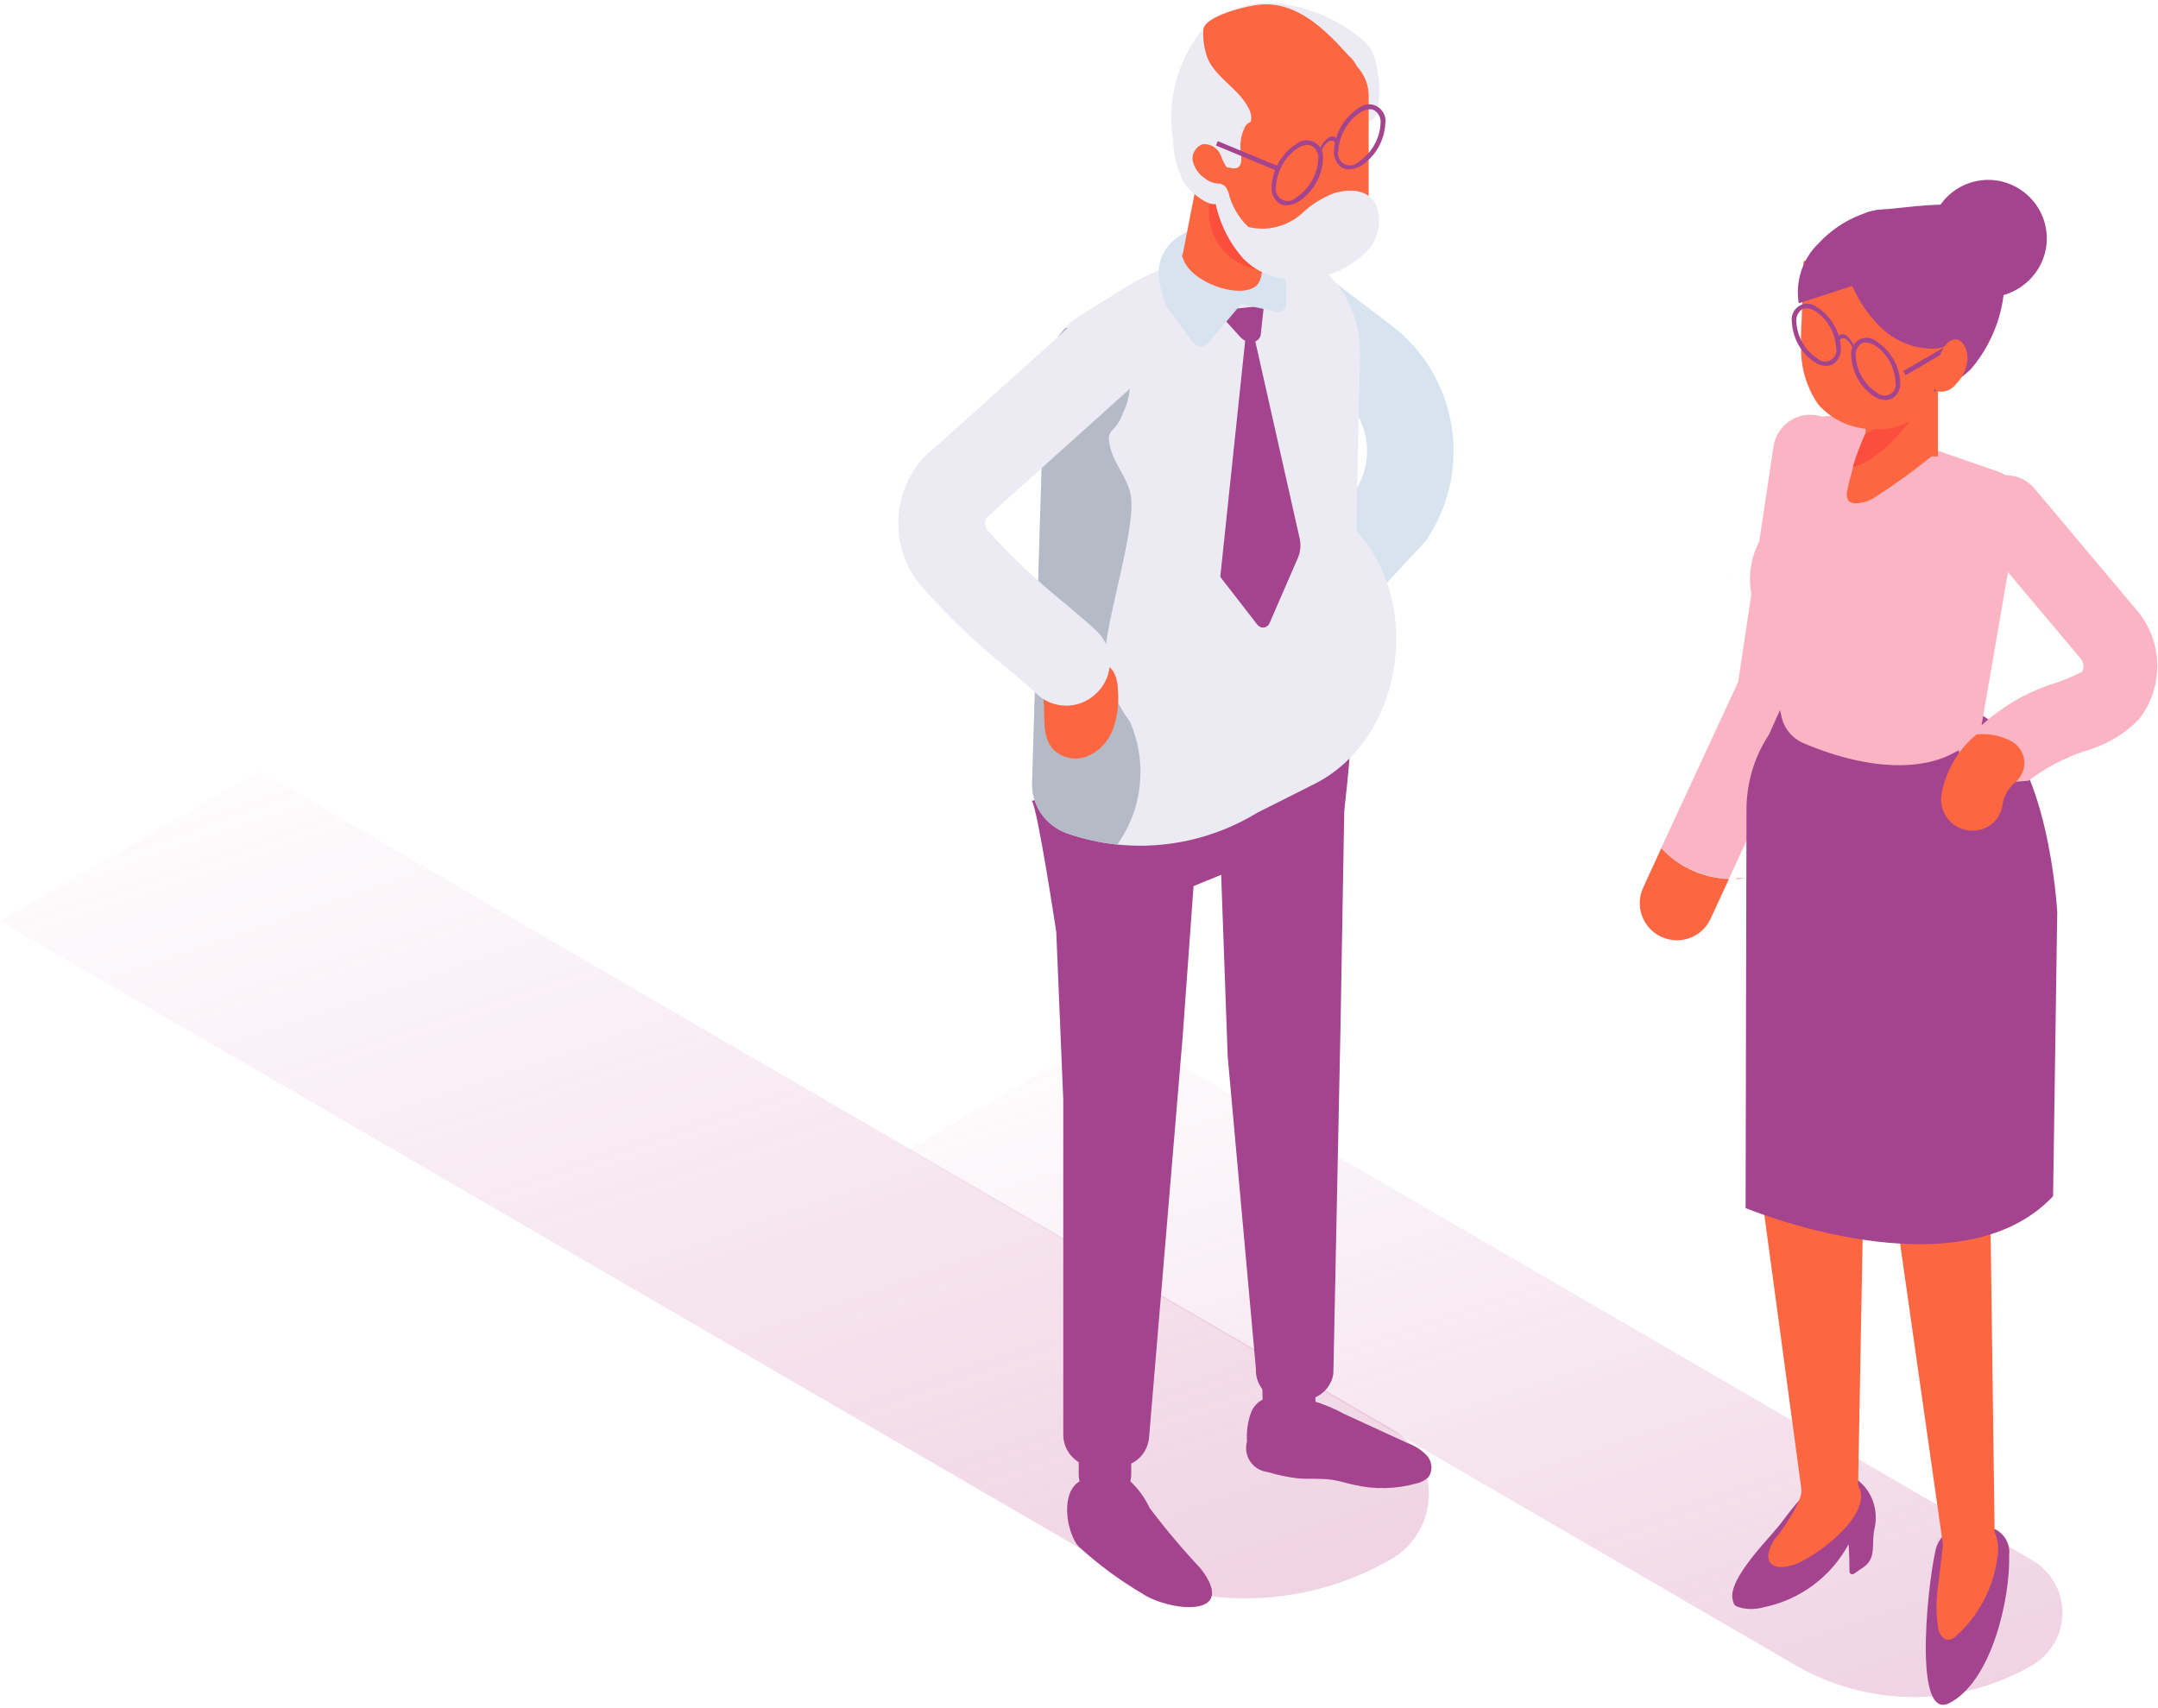 <?xml version="1.0" encoding="utf-8"?>
<!-- Generator: Adobe Illustrator 25.0.1, SVG Export Plug-In . SVG Version: 6.00 Build 0)  -->
<svg version="1.1" id="zakaznici" xmlns="http://www.w3.org/2000/svg" xmlns:xlink="http://www.w3.org/1999/xlink" x="0px" y="0px"
	 viewBox="0 0 72.71 57.33" style="enable-background:new 0 0 72.71 57.33;" xml:space="preserve" width="72" height="57">
<style type="text/css">
	#zakaznici .st0{opacity:0.3;}
	#zakaznici .st1{fill:url(#Path_52_1_);}
	#zakaznici .st2{fill:url(#Path_53_1_);}
	#zakaznici .st3{fill:#A4448F;}
	#zakaznici .st4{fill:#ECEBF4;}
	#zakaznici .st5{fill:#FC6641;}
	#zakaznici .st6{fill:#D7E4F0;}
	#zakaznici .st7{fill:#B5BBC6;}
	#zakaznici .st8{fill:#3B54A4;}
	#zakaznici .st9{fill:#FB4E3C;}
	#zakaznici .st10{fill:#FFA910;}
	#zakaznici .st11{fill:#FBB4C3;}
	#zakaznici .st12{fill:#101A87;}
</style>
<g id="Group_1014" transform="translate(-743.965 -400.076)">
	<g id="Vrstva_1">
		<g id="Group_13" class="st0">
			
				<linearGradient id="Path_52_1_" gradientUnits="userSpaceOnUse" x1="368.54" y1="717.372" x2="369.252" y2="716.143" gradientTransform="matrix(48.136 0 0 -27.875 -16988.617 20420.342)">
				<stop  offset="0" style="stop-color:#C8609C;stop-opacity:0"/>
				<stop  offset="1" style="stop-color:#C8609C"/>
			</linearGradient>
			<path id="Path_52" class="st1" d="M743.97,431l36.99,21.49c3.05,1.77,6.82,1.78,9.88,0.01l0,0c1.21-0.7,1.63-2.25,0.93-3.47
				c-0.22-0.38-0.54-0.7-0.92-0.92l-38.14-22.16L743.97,431z"/>
		</g>
		<g id="Group_14" class="st0">
			
				<linearGradient id="Path_53_1_" gradientUnits="userSpaceOnUse" x1="370.306" y1="715.018" x2="371.018" y2="713.789" gradientTransform="matrix(38.9 0 0 -22.529 -13624.379 16541.055)">
				<stop  offset="0" style="stop-color:#C8609C;stop-opacity:0"/>
				<stop  offset="1" style="stop-color:#C8609C"/>
			</linearGradient>
			<path id="Path_53" class="st2" d="M774.56,438.7l29.89,17.37c2.47,1.43,5.51,1.44,7.98,0.01l0,0c0.98-0.57,1.32-1.82,0.75-2.8
				c-0.18-0.31-0.44-0.57-0.75-0.75l-30.82-17.91L774.56,438.7z"/>
		</g>
	</g>
	<g id="Vrstva_5">
		<g id="Group_1013">
			<g id="Group_25">
				<g id="Group_24">
					<g id="Group_23">
						<g id="Group_22">
							<g id="Group_21">
								<g id="Group_20">
									<g id="Group_19">
										<g id="Group_18">
											<g id="Group_17">
												<g id="Group_16">
													<g id="Group_15">
														<path id="Path_54" class="st3" d="M778.73,426.95c0.19,0.22,0.82,4.39,0.82,4.39l2.94-1.3l5.18-1.49l1.41,0.12
															c0,0,0.77-5.51,0.25-5.52s-8.13,3.05-8.13,3.05L778.73,426.95z"/>
													</g>
												</g>
											</g>
										</g>
									</g>
								</g>
							</g>
						</g>
					</g>
				</g>
			</g>
			<g id="Group_36">
				<g id="Group_35">
					<g id="Group_34">
						<g id="Group_33">
							<g id="Group_32">
								<g id="Group_31">
									<g id="Group_30">
										<g id="Group_29">
											<g id="Group_28">
												<g id="Group_27">
													<g id="Group_26">
														<path id="Path_55" class="st4" d="M790.24,401.79c-0.04-0.09-0.09-0.18-0.15-0.26c-0.11-0.14-0.24-0.27-0.39-0.37
															c-0.71-0.55-1.54-0.91-2.43-1.05c-0.1-0.02-0.2-0.02-0.3-0.03c-0.9-0.07-1.8,0.25-2.46,0.87
															c-0.02,0.02-0.05,0.05-0.07,0.07c-0.81,1.04-1.15,2.37-0.94,3.67c0.01,0.51,0.14,1.01,0.38,1.46
															c0.14,0.22,0.87,0.91,1.19,0.64c0.27-0.23-0.06-0.66,0.07-1c0.01-0.05,0.04-0.09,0.07-0.13
															c0.07-0.05,0.16-0.06,0.24-0.03c0.07,0.02,0.13,0.02,0.2,0c0.14-0.05,0.16-0.24,0.15-0.4c-0.07-0.34-0.03-0.69,0.13-1
															c0.01-0.01,0.01-0.02,0.02-0.03c0.03-0.04,0.06-0.07,0.1-0.09c0.06-0.04,0.13-0.07,0.21-0.09
															c0.39-0.1,0.83,0.04,1.21-0.12c0.64-0.37,1.42-0.43,2.11-0.17c0.4,0.21,0.48,0.56,0.76,0.07
															c0.13-0.47,0.14-0.97,0.03-1.44C790.36,402.17,790.31,401.98,790.24,401.79z"/>
													</g>
												</g>
											</g>
										</g>
									</g>
								</g>
							</g>
						</g>
					</g>
				</g>
			</g>
			<g id="Group_48">
				<g id="Group_47">
					<g id="Group_46">
						<g id="Group_45">
							<g id="Group_44">
								<g id="Group_43">
									<g id="Group_42">
										<g id="Group_41">
											<g id="Group_40">
												<g id="Group_39">
													<g id="Group_38">
														<g id="Group_37">
															<path id="Path_56" class="st5" d="M787.99,423.99c-0.81,0-1.46-0.65-1.46-1.46c0,0,0,0,0,0v-2.06
																c0-0.81,0.65-1.46,1.46-1.46s1.46,0.65,1.46,1.46v2.06C789.45,423.34,788.8,423.99,787.99,423.99L787.99,423.99z"/>
														</g>
													</g>
												</g>
											</g>
										</g>
									</g>
								</g>
							</g>
						</g>
					</g>
				</g>
			</g>
			<g id="Group_61">
				<g id="Group_60">
					<g id="Group_59">
						<g id="Group_58">
							<g id="Group_57">
								<g id="Group_56">
									<g id="Group_55">
										<g id="Group_54">
											<g id="Group_53">
												<g id="Group_52">
													<g id="Group_51">
														<g id="Group_50">
															<g id="Group_49">
																<path id="Path_57" class="st6" d="M788.08,421.73c-0.81,0-1.46-0.66-1.46-1.46c0-0.37,0.14-0.72,0.39-0.99
																	l2.68-2.89c0.62-1.05,0.36-2.41-0.61-3.15l-1.87-1.42c-0.64-0.49-0.77-1.4-0.28-2.04c0.49-0.64,1.4-0.77,2.04-0.28
																	l1.87,1.42c2.23,1.7,2.76,4.83,1.23,7.17c-0.04,0.07-0.09,0.13-0.15,0.19l-2.77,2.98
																	C788.87,421.56,788.49,421.73,788.08,421.73z"/>
															</g>
														</g>
													</g>
												</g>
											</g>
										</g>
									</g>
								</g>
							</g>
						</g>
					</g>
				</g>
			</g>
			<g id="Group_72">
				<g id="Group_71">
					<g id="Group_70">
						<g id="Group_69">
							<g id="Group_68">
								<g id="Group_67">
									<g id="Group_66">
										<g id="Group_65">
											<g id="Group_64">
												<g id="Group_63">
													<g id="Group_62">
														<path id="Path_58" class="st3" d="M780.77,449.78c-1.15-0.02-0.95,1.72-0.47,2.29c0.66,0.6,1.38,1.14,2.15,1.59
															c0.92,0.61,3.26,0.85,1.98-0.83c-0.61-0.65-1.19-1.34-1.73-2.05c-0.16-0.35-0.39-0.66-0.67-0.92
															c-0.31-0.22-0.84-0.2-0.98,0.15L780.77,449.78z"/>
													</g>
												</g>
											</g>
										</g>
									</g>
								</g>
							</g>
						</g>
					</g>
				</g>
			</g>
			<g id="Group_83">
				<g id="Group_82">
					<g id="Group_81">
						<g id="Group_80">
							<g id="Group_79">
								<g id="Group_78">
									<g id="Group_77">
										<g id="Group_76">
											<g id="Group_75">
												<g id="Group_74">
													<g id="Group_73">
														<path id="Path_59" class="st3" d="M786.84,447.03c-0.33,0.02-0.62,0.24-0.73,0.55c-0.11,0.31-0.15,0.63-0.13,0.96
															c-0.12,0.43,0.13,0.88,0.57,1c0.05,0.01,0.09,0.02,0.14,0.03c0.33,0.1,0.67,0.17,1.01,0.21
															c0.39,0.03,0.78-0.01,1.17,0.05c0.25,0.04,0.48,0.12,0.73,0.17c0.69,0.16,1.41,0.14,2.09-0.05
															c0.15-0.03,0.3-0.11,0.41-0.22c0.15-0.22,0.12-0.52-0.06-0.72c-0.18-0.19-0.4-0.33-0.65-0.42l-2.13-0.98
															c-0.68-0.37-1.42-0.59-2.19-0.67c-0.24-0.01-0.57,0.11-0.55,0.35L786.84,447.03z"/>
													</g>
												</g>
											</g>
										</g>
									</g>
								</g>
							</g>
						</g>
					</g>
				</g>
			</g>
			<g id="Group_94">
				<g id="Group_93">
					<g id="Group_92">
						<g id="Group_91">
							<g id="Group_90">
								<g id="Group_89">
									<g id="Group_88">
										<g id="Group_87">
											<g id="Group_86">
												<g id="Group_85">
													<g id="Group_84">
														<path id="Rectangle_3" class="st3" d="M787.31,444.99l0.07,0c0.47-0.01,0.86,0.36,0.88,0.83l0.03,1.44
															c0.01,0.47-0.36,0.86-0.83,0.88l-0.07,0c-0.47,0.01-0.86-0.36-0.88-0.83l-0.03-1.44
															C786.47,445.39,786.84,445,787.31,444.99z"/>
													</g>
												</g>
											</g>
										</g>
									</g>
								</g>
							</g>
						</g>
					</g>
				</g>
			</g>
			<g id="Group_105">
				<g id="Group_104">
					<g id="Group_103">
						<g id="Group_102">
							<g id="Group_101">
								<g id="Group_100">
									<g id="Group_99">
										<g id="Group_98">
											<g id="Group_97">
												<g id="Group_96">
													<g id="Group_95">
														<path id="Rectangle_4" class="st3" d="M781.16,447.35h0.07c0.47,0,0.85,0.38,0.85,0.86v1.44
															c0,0.47-0.38,0.86-0.85,0.86h-0.07c-0.47,0-0.85-0.38-0.85-0.86v-1.44C780.3,447.74,780.69,447.35,781.16,447.35z"/>
													</g>
												</g>
											</g>
										</g>
									</g>
								</g>
							</g>
						</g>
					</g>
				</g>
			</g>
			<path id="Path_60" class="st3" d="M785.54,420.48l-4.91,1.56l-1.38,2.05l0.54,12.93v11.29c0,0.59,0.48,1.08,1.08,1.08l0,0h0.74
				c0.56,0,1.02-0.43,1.07-0.98l1.13-13.48l0.37-5.11l0.93-0.38l0.22,6.12l0.95,10.52c-0.03,0.58,0.42,1.07,1,1.1
				c0.04,0,0.08,0,0.13,0l0.52-0.04c0.49-0.04,0.89-0.41,0.96-0.89l0.24-11.63l0.21-12.12L785.54,420.48z"/>
			<g id="Group_116">
				<g id="Group_115">
					<g id="Group_114">
						<g id="Group_113">
							<g id="Group_112">
								<g id="Group_111">
									<g id="Group_110">
										<g id="Group_109">
											<g id="Group_108">
												<g id="Group_107">
													<g id="Group_106">
														<path id="Path_61" class="st4" d="M789.79,411.83l-0.13,6.02l0,0c2.28,2.45,1.58,7.03-1.41,8.53l-1.91,0.96
															c-1.42,0.87-3.08,1.25-4.73,1.08c-0.58-0.06-1.15-0.19-1.7-0.38l0,0c-0.72-0.26-1.2-0.95-1.17-1.72l0.41-13.61
															c0.02-0.63,0.27-1.24,0.71-1.7c0.16-0.18,0.36-0.34,0.57-0.46l1.09-0.68l0.3-0.19c1.17-0.72,2.48-1.17,3.84-1.34
															c0.27-0.04,0.54-0.05,0.81-0.06c0.5-0.02,1,0.08,1.46,0.31C789.08,409.26,789.79,410.49,789.79,411.83z"/>
													</g>
												</g>
											</g>
										</g>
									</g>
								</g>
							</g>
						</g>
					</g>
				</g>
			</g>
			<g id="Group_127">
				<g id="Group_126">
					<g id="Group_125">
						<g id="Group_124">
							<g id="Group_123">
								<g id="Group_122">
									<g id="Group_121">
										<g id="Group_120">
											<g id="Group_119">
												<g id="Group_118">
													<g id="Group_117">
														<path id="Path_62" class="st7" d="M781.61,428.42c-0.58-0.06-1.15-0.19-1.7-0.38l0,0c-0.72-0.26-1.2-0.95-1.17-1.72
															l0.41-13.61c0.02-0.63,0.27-1.24,0.71-1.7c0.24,0.02,0.48,0.06,0.72,0.12c0.07,0.02,0.14,0.04,0.2,0.08
															c0.33,0.07,0.63,0.23,0.88,0.46c0.45,0.65,0.5,1.5,0.14,2.21c-0.26,0.74-0.62,0.47-0.41,1.22
															c0.15,0.54,0.56,0.97,0.67,1.52c0.23,1.16-1,4.68-0.88,5.86c0.17,0.65,0.47,1.27,0.86,1.81
															C782.63,425.65,782.47,427.22,781.61,428.42z"/>
													</g>
												</g>
											</g>
										</g>
									</g>
								</g>
							</g>
						</g>
					</g>
				</g>
			</g>
			<g id="Group_138">
				<g id="Group_137">
					<g id="Group_136">
						<g id="Group_135">
							<g id="Group_134">
								<g id="Group_133">
									<g id="Group_132">
										<g id="Group_131">
											<g id="Group_130">
												<g id="Group_129">
													<g id="Group_128">
														<path id="Path_63" class="st5" d="M778.96,422.93c0.38,0.69-0.04,1.68,0.48,2.27c0.31,0.32,0.79,0.41,1.2,0.23
															c0.4-0.18,0.7-0.53,0.84-0.94c0.14-0.41,0.19-0.85,0.15-1.29c0-0.21-0.05-0.42-0.15-0.61
															c-0.17-0.24-0.44-0.39-0.73-0.42c-0.74-0.1-1.46,0.24-1.85,0.88L778.96,422.93z"/>
													</g>
												</g>
											</g>
										</g>
									</g>
								</g>
							</g>
						</g>
					</g>
				</g>
			</g>
			<g id="Group_150">
				<g id="Group_149">
					<g id="Group_148">
						<g id="Group_147">
							<g id="Group_146">
								<g id="Group_145">
									<g id="Group_144">
										<g id="Group_143">
											<g id="Group_142">
												<g id="Group_141">
													<g id="Group_140">
														<g id="Group_139">
															<path id="Path_64" class="st4" d="M779.89,423.74c-0.38,0-0.75-0.15-1.02-0.42c-0.14-0.14-0.48-0.43-0.85-0.74
																c-1.12-0.89-2.16-1.89-3.1-2.97c-0.96-1.24-0.91-2.98,0.11-4.17c0.04-0.05,0.08-0.09,0.13-0.13l4.88-4.38
																c0.6-0.54,1.52-0.49,2.06,0.11c0.54,0.6,0.49,1.52-0.11,2.06l-4.78,4.3c-0.08,0.13-0.07,0.3,0.02,0.42
																c0.82,0.91,1.72,1.76,2.68,2.53c0.44,0.37,0.79,0.67,1.01,0.88c0.58,0.56,0.59,1.49,0.02,2.06
																C780.66,423.58,780.28,423.74,779.89,423.74L779.89,423.74z"/>
														</g>
													</g>
												</g>
											</g>
										</g>
									</g>
								</g>
							</g>
						</g>
					</g>
				</g>
			</g>
			<g id="Group_161">
				<g id="Group_160">
					<g id="Group_159">
						<g id="Group_158">
							<g id="Group_157">
								<g id="Group_156">
									<g id="Group_155">
										<g id="Group_154">
											<g id="Group_153">
												<g id="Group_152">
													<g id="Group_151">
														<path id="Path_65" class="st3" d="M785.92,411.43l0.29-0.19l1.55,6.89c0.04,0.21,0.02,0.43-0.06,0.62l-0.96,2.21
															c-0.05,0.12-0.19,0.18-0.31,0.13c-0.04-0.02-0.08-0.05-0.11-0.09l-1.24-1.6L785.92,411.43z"/>
													</g>
												</g>
											</g>
										</g>
									</g>
								</g>
							</g>
						</g>
					</g>
				</g>
			</g>
			<g id="Group_174">
				<g id="Group_173">
					<g id="Group_172">
						<g id="Group_171">
							<g id="Group_170">
								<g id="Group_169">
									<g id="Group_168">
										<g id="Group_167">
											<g id="Group_166">
												<g id="Group_165">
													<g id="Group_164">
														<g id="Group_163">
															<g id="Group_162">
																<path id="Path_66" class="st3" d="M786.55,410.26l-0.11,1.01c-0.1,0.29-0.47,0.3-0.71,0.02l-0.78-0.86
																	L786.55,410.26z"/>
															</g>
														</g>
													</g>
												</g>
											</g>
										</g>
									</g>
								</g>
							</g>
						</g>
					</g>
				</g>
			</g>
			<g id="Group_187">
				<g id="Group_186">
					<g id="Group_185">
						<g id="Group_184">
							<g id="Group_183">
								<g id="Group_182">
									<g id="Group_181">
										<g id="Group_180">
											<g id="Group_179">
												<g id="Group_178">
													<g id="Group_177">
														<g id="Group_176">
															<g id="Group_175">
																<path id="Path_67" class="st6" d="M783.27,410.3c-0.1-0.25-0.18-0.51-0.23-0.77c-0.48-2.58,4.26-2.71,4.26,0.2v0.45
																	c0.01,0.14-0.09,0.27-0.24,0.29c-0.02,0-0.04,0-0.05,0l-1.23-0.26l-1.03,1.22c-0.09,0.18-0.31,0.25-0.48,0.16
																	c-0.05-0.03-0.1-0.07-0.14-0.12C783.88,411.12,783.58,410.7,783.27,410.3z"/>
															</g>
														</g>
													</g>
												</g>
											</g>
										</g>
									</g>
								</g>
							</g>
						</g>
					</g>
				</g>
			</g>
			<g id="Group_200">
				<g id="Group_199">
					<g id="Group_198">
						<g id="Group_197">
							<g id="Group_196">
								<g id="Group_195">
									<g id="Group_194">
										<g id="Group_193">
											<g id="Group_192">
												<g id="Group_191">
													<g id="Group_190">
														<g id="Group_189">
															<g id="Group_188">
																<path id="Path_68" class="st8" d="M784.74,405.26c-0.01,0-0.01,0.01-0.02,0.01c0-0.02-0.01-0.04-0.01-0.06
																	C784.72,405.22,784.72,405.24,784.74,405.26z"/>
															</g>
														</g>
													</g>
												</g>
											</g>
										</g>
									</g>
								</g>
							</g>
						</g>
					</g>
				</g>
			</g>
			<g id="Group_218">
				<g id="Group_217">
					<g id="Group_216">
						<g id="Group_215">
							<g id="Group_214">
								<g id="Group_213">
									<g id="Group_212">
										<g id="Group_211">
											<g id="Group_210">
												<g id="Group_209">
													<g id="Group_208">
														<g id="Group_207">
															<g id="Group_206">
																<g id="Group_205">
																	<g id="Group_204">
																		<g id="Group_203">
																			<g id="Group_202">
																				<g id="Group_201">
																					<path id="Path_69" class="st5" d="M784.36,405.73l-0.57,2.93v-0.21c0,1.08,2.51,1.83,2.65,0.86h0.01l0.03-0.14
																						l0.57-2.93c0.07-0.36,0-0.73-0.2-1.04c-0.17-0.25-0.41-0.44-0.7-0.54c-0.07-0.02-0.14-0.04-0.22-0.05
																						c-0.16-0.02-0.32-0.02-0.48,0.01c-0.2,0.04-0.38,0.12-0.54,0.24C784.62,405.07,784.43,405.38,784.36,405.73z"
																						/>
																				</g>
																			</g>
																		</g>
																	</g>
																</g>
															</g>
														</g>
													</g>
												</g>
											</g>
										</g>
									</g>
								</g>
							</g>
						</g>
					</g>
				</g>
			</g>
			<g id="Group_236">
				<g id="Group_235">
					<g id="Group_234">
						<g id="Group_233">
							<g id="Group_232">
								<g id="Group_231">
									<g id="Group_230">
										<g id="Group_229">
											<g id="Group_228">
												<g id="Group_227">
													<g id="Group_226">
														<g id="Group_225">
															<g id="Group_224">
																<g id="Group_223">
																	<g id="Group_222">
																		<g id="Group_221">
																			<g id="Group_220">
																				<g id="Group_219">
																					<path id="Path_70" class="st9" d="M786.38,409.04c-1.01-0.14-1.74-1.03-1.68-2.05l0.51-2.61l0.04-0.2
																						c0.27-0.03,0.55-0.02,0.82,0.04h0.02l0.06,0.01c0.05,0.01,0.1,0.02,0.16,0.04l0.05,0.01
																						c0.12,0.05,0.24,0.11,0.34,0.2c0.05,0.03,0.09,0.07,0.13,0.12l0.05,0.06c0.04,0.06,0.08,0.12,0.12,0.18
																						c0.18,0.33,0.24,0.72,0.17,1.09l-0.49,2.52L786.38,409.04z"/>
																				</g>
																			</g>
																		</g>
																	</g>
																</g>
															</g>
														</g>
													</g>
												</g>
											</g>
										</g>
									</g>
								</g>
							</g>
						</g>
					</g>
				</g>
			</g>
			<g id="Group_254">
				<g id="Group_253">
					<g id="Group_252">
						<g id="Group_251">
							<g id="Group_250">
								<g id="Group_249">
									<g id="Group_248">
										<g id="Group_247">
											<g id="Group_246">
												<g id="Group_245">
													<g id="Group_244">
														<g id="Group_243">
															<g id="Group_242">
																<g id="Group_241">
																	<g id="Group_240">
																		<g id="Group_239">
																			<g id="Group_238">
																				<g id="Group_237">
																					<path id="Path_71" class="st5" d="M785.24,407.5c-0.27-0.5-0.45-1.05-0.51-1.62
																						c-0.08-0.48-0.73-0.28-0.73-0.78c0-0.35,0.33-0.73,0.48-1.03c0.16-0.36,0.41-0.67,0.73-0.9
																						c0.42-0.27,0.88-0.46,1.37-0.58c0.54-0.15,1.08-0.25,1.64-0.32l0.15-0.52h0.27c0.8,0,1.44,0.65,1.44,1.44v3.47
																						c0,0.06-0.01,0.11-0.02,0.17c-0.27,1.12-1.39,1.81-2.51,1.54c-0.1-0.02-0.19-0.05-0.29-0.09L785.24,407.5z"/>
																				</g>
																			</g>
																		</g>
																	</g>
																</g>
															</g>
														</g>
													</g>
												</g>
											</g>
										</g>
									</g>
								</g>
							</g>
						</g>
					</g>
				</g>
			</g>
			<g id="Group_272">
				<g id="Group_271">
					<g id="Group_270">
						<g id="Group_269">
							<g id="Group_268">
								<g id="Group_267">
									<g id="Group_266">
										<g id="Group_265">
											<g id="Group_264">
												<g id="Group_263">
													<g id="Group_262">
														<g id="Group_261">
															<g id="Group_260">
																<g id="Group_259">
																	<g id="Group_258">
																		<g id="Group_257">
																			<g id="Group_256">
																				<g id="Group_255">
																					<path id="Path_72" class="st4" d="M788.98,402.44c0-0.24-0.04-0.48-0.14-0.71l0,0c-0.03,0.01-0.05,0-0.07-0.05
																						c0.02,0,0.04,0.01,0.06,0.02l-0.01-0.02c-0.07-0.02-0.15-0.03-0.23-0.04c-0.71-0.2-1.24-0.8-1.35-1.54
																						c-0.09-0.01-0.19-0.02-0.28-0.03c-0.9-0.07-1.8,0.25-2.46,0.87c-0.02,0.02-0.05,0.05-0.07,0.07
																						c-0.81,1.04-1.15,2.37-0.94,3.67c0.01,0.51,0.14,1.01,0.38,1.46c0.14,0.22,0.87,0.91,1.19,0.64
																						c0.27-0.23-0.06-0.66,0.07-1c0.01-0.05,0.04-0.09,0.07-0.13c0.07-0.05,0.16-0.06,0.24-0.03
																						c0.07,0.02,0.13,0.02,0.2,0c0.14-0.05,0.16-0.24,0.15-0.4c-0.07-0.34-0.03-0.69,0.13-1
																						c0.01-0.01,0.01-0.02,0.02-0.03c0.03-0.04,0.06-0.07,0.1-0.09c0.06-0.04,0.13-0.07,0.21-0.09
																						c0.39-0.1,0.83,0.04,1.21-0.12c0.49-0.24,1.03-0.35,1.57-0.33C789.02,403.2,789.01,402.82,788.98,402.44z"/>
																				</g>
																			</g>
																		</g>
																	</g>
																</g>
															</g>
														</g>
													</g>
												</g>
											</g>
										</g>
									</g>
								</g>
							</g>
						</g>
					</g>
				</g>
			</g>
			<g id="Group_290">
				<g id="Group_289">
					<g id="Group_288">
						<g id="Group_287">
							<g id="Group_286">
								<g id="Group_285">
									<g id="Group_284">
										<g id="Group_283">
											<g id="Group_282">
												<g id="Group_281">
													<g id="Group_280">
														<g id="Group_279">
															<g id="Group_278">
																<g id="Group_277">
																	<g id="Group_276">
																		<g id="Group_275">
																			<g id="Group_274">
																				<g id="Group_273">
																					<path id="Path_73" class="st4" d="M786.74,409.24c-0.33-0.12-0.63-0.31-0.88-0.56
																						c-0.44-0.49-0.75-1.09-0.91-1.73c-0.04-0.17-0.05-0.34-0.06-0.51c-0.01-0.09,0.02-0.18,0.08-0.24
																						c0.1-0.06,0.23-0.03,0.3,0.07c0.06,0.09,0.1,0.2,0.12,0.31c0.12,0.39,0.34,0.75,0.64,1.03
																						c0.62,0.15,1.28-0.01,1.77-0.43c0.32-0.31,0.7-0.55,1.11-0.71c1.35-0.39,1.78,0.6,1.38,1.57
																						c-0.07,0.15-0.17,0.29-0.29,0.4C789.15,409.29,787.89,409.6,786.74,409.24z"/>
																				</g>
																			</g>
																		</g>
																	</g>
																</g>
															</g>
														</g>
													</g>
												</g>
											</g>
										</g>
									</g>
								</g>
							</g>
						</g>
					</g>
				</g>
			</g>
			<g id="Group_309">
				<g id="Group_308">
					<g id="Group_307">
						<g id="Group_306">
							<g id="Group_305">
								<g id="Group_304">
									<g id="Group_303">
										<g id="Group_302">
											<g id="Group_301">
												<g id="Group_300">
													<g id="Group_299">
														<g id="Group_298">
															<g id="Group_297">
																<g id="Group_296">
																	<g id="Group_295">
																		<g id="Group_294">
																			<g id="Group_293">
																				<g id="Group_292">
																					<g id="Group_291">
																						
																							<rect id="Rectangle_5" x="785.83" y="404.34" transform="matrix(0.383 -0.924 0.924 0.383 110.352 976.109)" class="st3" width="0.16" height="2.21"/>
																					</g>
																				</g>
																			</g>
																		</g>
																	</g>
																</g>
															</g>
														</g>
													</g>
												</g>
											</g>
										</g>
									</g>
								</g>
							</g>
						</g>
					</g>
				</g>
			</g>
			<g id="Group_328">
				<g id="Group_327">
					<g id="Group_326">
						<g id="Group_325">
							<g id="Group_324">
								<g id="Group_323">
									<g id="Group_322">
										<g id="Group_321">
											<g id="Group_320">
												<g id="Group_319">
													<g id="Group_318">
														<g id="Group_317">
															<g id="Group_316">
																<g id="Group_315">
																	<g id="Group_314">
																		<g id="Group_313">
																			<g id="Group_312">
																				<g id="Group_311">
																					<g id="Group_310">
																						<path id="Path_74" class="st5" d="M785.62,405.67c-0.05,0.03-0.11,0.03-0.16,0.01
																							c-0.01-0.01,0-0.03-0.01-0.04L785.62,405.67z"/>
																					</g>
																				</g>
																			</g>
																		</g>
																	</g>
																</g>
															</g>
														</g>
													</g>
												</g>
											</g>
										</g>
									</g>
								</g>
							</g>
						</g>
					</g>
				</g>
			</g>
			<g id="Group_347">
				<g id="Group_346">
					<g id="Group_345">
						<g id="Group_344">
							<g id="Group_343">
								<g id="Group_342">
									<g id="Group_341">
										<g id="Group_340">
											<g id="Group_339">
												<g id="Group_338">
													<g id="Group_337">
														<g id="Group_336">
															<g id="Group_335">
																<g id="Group_334">
																	<g id="Group_333">
																		<g id="Group_332">
																			<g id="Group_331">
																				<g id="Group_330">
																					<g id="Group_329">
																						<path id="Path_75" class="st5" d="M784.48,404.82c0.27-0.03,0.52,0.13,0.62,0.38
																							c0.04,0.12,0.1,0.24,0.17,0.36c0.05,0.06,0.11,0.1,0.18,0.12c0.05,0.2-0.06,0.41-0.27,0.46c0,0-0.01,0-0.01,0
																							c-0.22,0.03-0.45-0.03-0.62-0.18c-0.2-0.13-0.34-0.34-0.4-0.58C784.11,405.15,784.25,404.91,784.48,404.82z"
																							/>
																					</g>
																				</g>
																			</g>
																		</g>
																	</g>
																</g>
															</g>
														</g>
													</g>
												</g>
											</g>
										</g>
									</g>
								</g>
							</g>
						</g>
					</g>
				</g>
			</g>
			<g id="Group_368">
				<g id="Group_367">
					<g id="Group_366">
						<g id="Group_365">
							<g id="Group_364">
								<g id="Group_363">
									<g id="Group_362">
										<g id="Group_361">
											<g id="Group_360">
												<g id="Group_359">
													<g id="Group_358">
														<g id="Group_357">
															<g id="Group_356">
																<g id="Group_355">
																	<g id="Group_354">
																		<g id="Group_353">
																			<g id="Group_352">
																				<g id="Group_351">
																					<g id="Group_350">
																						<g id="Group_349">
																							<g id="Group_348">
																								<path id="Path_76" class="st10" d="M789,404.88c-0.05-0.16-0.15-0.22-0.27-0.15
																									c-0.15,0.11-0.24,0.28-0.27,0.46l-0.08-0.01c0.03-0.24,0.16-0.45,0.35-0.59c0.15-0.09,0.29-0.02,0.35,0.19
																									L789,404.88z"/>
																							</g>
																						</g>
																					</g>
																				</g>
																			</g>
																		</g>
																	</g>
																</g>
															</g>
														</g>
													</g>
												</g>
											</g>
										</g>
									</g>
								</g>
							</g>
						</g>
					</g>
				</g>
			</g>
			<g id="Group_432">
				<g id="Group_389">
					<g id="Group_388">
						<g id="Group_387">
							<g id="Group_386">
								<g id="Group_385">
									<g id="Group_384">
										<g id="Group_383">
											<g id="Group_382">
												<g id="Group_381">
													<g id="Group_380">
														<g id="Group_379">
															<g id="Group_378">
																<g id="Group_377">
																	<g id="Group_376">
																		<g id="Group_375">
																			<g id="Group_374">
																				<g id="Group_373">
																					<g id="Group_372">
																						<g id="Group_371">
																							<g id="Group_370">
																								<g id="Group_369">
																									<path id="Path_77" class="st3" d="M789,404.88c-0.05-0.16-0.15-0.22-0.27-0.15
																										c-0.15,0.11-0.24,0.28-0.27,0.46l-0.08-0.01c0.03-0.24,0.16-0.45,0.35-0.59c0.15-0.09,0.29-0.02,0.35,0.19
																										L789,404.88z"/>
																								</g>
																							</g>
																						</g>
																					</g>
																				</g>
																			</g>
																		</g>
																	</g>
																</g>
															</g>
														</g>
													</g>
												</g>
											</g>
										</g>
									</g>
								</g>
							</g>
						</g>
					</g>
				</g>
				<g id="Group_410">
					<g id="Group_409">
						<g id="Group_408">
							<g id="Group_407">
								<g id="Group_406">
									<g id="Group_405">
										<g id="Group_404">
											<g id="Group_403">
												<g id="Group_402">
													<g id="Group_401">
														<g id="Group_400">
															<g id="Group_399">
																<g id="Group_398">
																	<g id="Group_397">
																		<g id="Group_396">
																			<g id="Group_395">
																				<g id="Group_394">
																					<g id="Group_393">
																						<g id="Group_392">
																							<g id="Group_391">
																								<g id="Group_390">
																									<path id="Path_78" class="st3" d="M787.32,406.88c-0.09,0-0.17-0.02-0.24-0.06
																										c-0.19-0.13-0.29-0.35-0.27-0.58c0.03-0.58,0.34-1.11,0.83-1.43c0.24-0.19,0.59-0.16,0.78,0.08
																										c0.1,0.12,0.14,0.29,0.12,0.44c-0.03,0.58-0.34,1.11-0.83,1.43C787.59,406.83,787.46,406.87,787.32,406.88
																										z M788.02,404.84c-0.11,0.01-0.22,0.04-0.31,0.1c-0.44,0.29-0.72,0.77-0.75,1.29
																										c-0.06,0.21,0.07,0.43,0.29,0.49c0.14,0.04,0.28,0,0.38-0.1c0.44-0.29,0.72-0.77,0.75-1.29
																										c0.02-0.17-0.05-0.34-0.19-0.44C788.14,404.86,788.08,404.85,788.02,404.84L788.02,404.84z"/>
																								</g>
																							</g>
																						</g>
																					</g>
																				</g>
																			</g>
																		</g>
																	</g>
																</g>
															</g>
														</g>
													</g>
												</g>
											</g>
										</g>
									</g>
								</g>
							</g>
						</g>
					</g>
				</g>
				<g id="Group_431">
					<g id="Group_430">
						<g id="Group_429">
							<g id="Group_428">
								<g id="Group_427">
									<g id="Group_426">
										<g id="Group_425">
											<g id="Group_424">
												<g id="Group_423">
													<g id="Group_422">
														<g id="Group_421">
															<g id="Group_420">
																<g id="Group_419">
																	<g id="Group_418">
																		<g id="Group_417">
																			<g id="Group_416">
																				<g id="Group_415">
																					<g id="Group_414">
																						<g id="Group_413">
																							<g id="Group_412">
																								<g id="Group_411">
																									<path id="Path_79" class="st3" d="M789.42,405.67c-0.09,0-0.17-0.02-0.24-0.06
																										c-0.19-0.13-0.29-0.35-0.27-0.58c0.03-0.58,0.34-1.11,0.83-1.43c0.24-0.19,0.59-0.16,0.78,0.08
																										c0.1,0.12,0.15,0.29,0.12,0.45l0,0c-0.03,0.58-0.34,1.11-0.83,1.43
																										C789.69,405.62,789.55,405.66,789.42,405.67z M790.12,403.64c-0.11,0.01-0.22,0.04-0.31,0.1
																										c-0.44,0.29-0.72,0.77-0.75,1.29c-0.06,0.21,0.07,0.43,0.28,0.49c0.14,0.04,0.28,0,0.39-0.1
																										c0.44-0.29,0.72-0.77,0.75-1.29l0,0c0.02-0.17-0.05-0.34-0.19-0.44
																										C790.23,403.65,790.17,403.64,790.12,403.64L790.12,403.64z"/>
																								</g>
																							</g>
																						</g>
																					</g>
																				</g>
																			</g>
																		</g>
																	</g>
																</g>
															</g>
														</g>
													</g>
												</g>
											</g>
										</g>
									</g>
								</g>
							</g>
						</g>
					</g>
				</g>
			</g>
			<g id="Group_450">
				<g id="Group_449">
					<g id="Group_448">
						<g id="Group_447">
							<g id="Group_446">
								<g id="Group_445">
									<g id="Group_444">
										<g id="Group_443">
											<g id="Group_442">
												<g id="Group_441">
													<g id="Group_440">
														<g id="Group_439">
															<g id="Group_438">
																<g id="Group_437">
																	<g id="Group_436">
																		<g id="Group_435">
																			<g id="Group_434">
																				<g id="Group_433">
																					<path id="Path_80" class="st5" d="M785.77,404.24l0.13,0.01C785.85,404.26,785.81,404.25,785.77,404.24z"/>
																				</g>
																			</g>
																		</g>
																	</g>
																</g>
															</g>
														</g>
													</g>
												</g>
											</g>
										</g>
									</g>
								</g>
							</g>
						</g>
					</g>
				</g>
			</g>
			<g id="Group_468">
				<g id="Group_467">
					<g id="Group_466">
						<g id="Group_465">
							<g id="Group_464">
								<g id="Group_463">
									<g id="Group_462">
										<g id="Group_461">
											<g id="Group_460">
												<g id="Group_459">
													<g id="Group_458">
														<g id="Group_457">
															<g id="Group_456">
																<g id="Group_455">
																	<g id="Group_454">
																		<g id="Group_453">
																			<g id="Group_452">
																				<g id="Group_451">
																					<path id="Path_81" class="st5" d="M789.79,402.7c-0.01,0.05-0.05,0.09-0.04,0.13
																						c0.32,1.33-3.12,1.31-3.43,1.44c-0.86,0.36,0.92-0.12,0,0l-0.39-0.02h-0.04c0.02-0.01,0.04-0.01,0.07-0.02
																						c0.04-0.02,0.08-0.06,0.11-0.09c0.02-0.02,0.03-0.05,0.04-0.08c0.03-0.14,0.01-0.29-0.06-0.42
																						c-0.31-0.67-1.11-1.04-1.4-1.72c-0.11-0.3-0.16-0.63-0.14-0.95c0.01-0.48,1.53-0.82,1.86-0.85
																						c1.28-0.14,2.25,0.84,3.03,1.71C789.65,402.04,789.8,402.36,789.79,402.7z"/>
																				</g>
																			</g>
																		</g>
																	</g>
																</g>
															</g>
														</g>
													</g>
												</g>
											</g>
										</g>
									</g>
								</g>
							</g>
						</g>
					</g>
				</g>
			</g>
			<g id="Group_485">
				<g id="Group_484">
					<g id="Group_483">
						<g id="Group_482">
							<g id="Group_481">
								<g id="Group_480">
									<g id="Group_479">
										<g id="Group_478">
											<g id="Group_477">
												<g id="Group_476">
													<g id="Group_475">
														<g id="Group_474">
															<g id="Group_473">
																<g id="Group_472">
																	<g id="Group_471">
																		<g id="Group_470">
																			<g id="Group_469">
																				<path id="Path_82" class="st11" d="M802.53,422.94l1.19-7.93c0.1-0.68,0.73-1.16,1.42-1.06
																					c0.68,0.1,1.16,0.73,1.06,1.42c0,0,0,0.01,0,0.01l-1.22,8.1c-0.02,0.12-0.05,0.23-0.1,0.34l-2.66,5.75
																					c-0.87-0.03-1.69-0.4-2.28-1.04L802.53,422.94z"/>
																			</g>
																		</g>
																	</g>
																</g>
															</g>
														</g>
													</g>
												</g>
											</g>
										</g>
									</g>
								</g>
							</g>
						</g>
					</g>
				</g>
			</g>
			<g id="Group_502">
				<g id="Group_501">
					<g id="Group_500">
						<g id="Group_499">
							<g id="Group_498">
								<g id="Group_497">
									<g id="Group_496">
										<g id="Group_495">
											<g id="Group_494">
												<g id="Group_493">
													<g id="Group_492">
														<g id="Group_491">
															<g id="Group_490">
																<g id="Group_489">
																	<g id="Group_488">
																		<g id="Group_487">
																			<g id="Group_486">
																				<path id="Path_83" class="st5" d="M799.33,429.87l0.61-1.33c0.59,0.64,1.41,1.01,2.28,1.04l-0.62,1.34
																					c-0.29,0.63-1.03,0.9-1.66,0.61S799.04,430.49,799.33,429.87z"/>
																			</g>
																		</g>
																	</g>
																</g>
															</g>
														</g>
													</g>
												</g>
											</g>
										</g>
									</g>
								</g>
							</g>
						</g>
					</g>
				</g>
			</g>
			<g id="Group_519">
				<g id="Group_518">
					<g id="Group_517">
						<g id="Group_516">
							<g id="Group_515">
								<g id="Group_514">
									<g id="Group_513">
										<g id="Group_512">
											<g id="Group_511">
												<g id="Group_510">
													<g id="Group_509">
														<g id="Group_508">
															<g id="Group_507">
																<g id="Group_506">
																	<g id="Group_505">
																		<g id="Group_504">
																			<g id="Group_503">
																				<path id="Path_84" class="st12" d="M809.21,452.1c-0.01,0.04-0.03,0.09-0.03,0.13L809.21,452.1z"/>
																			</g>
																		</g>
																	</g>
																</g>
															</g>
														</g>
													</g>
												</g>
											</g>
										</g>
									</g>
								</g>
							</g>
						</g>
					</g>
				</g>
			</g>
			<g id="Group_536">
				<g id="Group_535">
					<g id="Group_534">
						<g id="Group_533">
							<g id="Group_532">
								<g id="Group_531">
									<g id="Group_530">
										<g id="Group_529">
											<g id="Group_528">
												<g id="Group_527">
													<g id="Group_526">
														<g id="Group_525">
															<g id="Group_524">
																<g id="Group_523">
																	<g id="Group_522">
																		<g id="Group_521">
																			<g id="Group_520">
																				<path id="Path_85" class="st12" d="M809.21,452.1l0.01-0.03c0.02-0.09,0.05-0.18,0.07-0.28L809.21,452.1z"/>
																			</g>
																		</g>
																	</g>
																</g>
															</g>
														</g>
													</g>
												</g>
											</g>
										</g>
									</g>
								</g>
							</g>
						</g>
					</g>
				</g>
			</g>
			<g id="Group_553">
				<g id="Group_552">
					<g id="Group_551">
						<g id="Group_550">
							<g id="Group_549">
								<g id="Group_548">
									<g id="Group_547">
										<g id="Group_546">
											<g id="Group_545">
												<g id="Group_544">
													<g id="Group_543">
														<g id="Group_542">
															<g id="Group_541">
																<g id="Group_540">
																	<g id="Group_539">
																		<g id="Group_538">
																			<g id="Group_537">
																				<path id="Path_86" class="st3" d="M811.66,452.37c0.06-0.48-0.29-0.91-0.77-0.97c-0.02,0-0.03,0-0.05,0
																					c-0.38-0.08-0.78-0.04-1.14,0.11c-0.22,0.12-0.4,0.32-0.48,0.56c-0.23,0.63-0.89,5.96,0.43,5.28
																					C811.09,456.6,811.7,453.79,811.66,452.37z"/>
																			</g>
																		</g>
																	</g>
																</g>
															</g>
														</g>
													</g>
												</g>
											</g>
										</g>
									</g>
								</g>
							</g>
						</g>
					</g>
				</g>
			</g>
			<g id="Group_569">
				<g id="Group_568">
					<g id="Group_567">
						<g id="Group_566">
							<g id="Group_565">
								<g id="Group_564">
									<g id="Group_563">
										<g id="Group_562">
											<g id="Group_561">
												<g id="Group_560">
													<g id="Group_559">
														<g id="Group_558">
															<g id="Group_557">
																<g id="Group_556">
																	<g id="Group_555">
																		<g id="Group_554">
																			<path id="Path_87" class="st3" d="M806.8,450.07c-1.08-1.25-2.29,0.52-2.86,1.26c-0.39,0.5-1.74,1.82-1.6,2.52
																				c0.05,0.24,0.08,0.23,0.32,0.3c0.24,0.05,0.5,0.04,0.74-0.03c1.22-0.25,2.26-1.03,2.85-2.12
																				c0.02,0.3,0.03,0.61,0.03,0.92c0,0.05,0.04,0.09,0.09,0.09c0.02,0,0.03-0.01,0.05-0.01
																				c0.12-0.08,0.23-0.16,0.35-0.24c0.43-0.32,0.24-0.76,0.35-1.27C807.24,450.98,807.12,450.46,806.8,450.07z"/>
																		</g>
																	</g>
																</g>
															</g>
														</g>
													</g>
												</g>
											</g>
										</g>
									</g>
								</g>
							</g>
						</g>
					</g>
				</g>
			</g>
			<g id="Group_585">
				<g id="Group_584">
					<g id="Group_583">
						<g id="Group_582">
							<g id="Group_581">
								<g id="Group_580">
									<g id="Group_579">
										<g id="Group_578">
											<g id="Group_577">
												<g id="Group_576">
													<g id="Group_575">
														<g id="Group_574">
															<g id="Group_573">
																<g id="Group_572">
																	<g id="Group_571">
																		<g id="Group_570">
																			<path id="Path_88" class="st5" d="M811.02,440.3l-0.06-10.84l0.92-2.6l-5.53,0.81l-3.39-1.39l0.33,13.72
																				c0,0,1.36,10.05,1.37,10.15c0.05,0.35-0.55,1.23-0.77,1.52c-0.17,0.18-0.28,0.39-0.34,0.63
																				c-0.07,0.57,0.52,0.5,0.86,0.39c0.69-0.23,2.74-1.71,2.16-2.68c0.02-0.08,0,0.09,0,0l0.17-9.18l0.47-9.39
																				l0.25,4.38l0.3,4.46l1.67,11.74c-0.06,0.48-0.11,0.95-0.17,1.43c-0.07,0.48-0.06,0.97,0.02,1.45
																				c0.05,0.15,0.16,0.32,0.32,0.32c0.09-0.01,0.17-0.04,0.24-0.1c0.78-0.68,1.28-1.63,1.42-2.65
																				c0.06-0.3,0.03-0.6-0.09-0.88L811.02,440.3z"/>
																		</g>
																	</g>
																</g>
															</g>
														</g>
													</g>
												</g>
											</g>
										</g>
									</g>
								</g>
							</g>
						</g>
					</g>
				</g>
			</g>
			<g id="Group_601">
				<g id="Group_600">
					<g id="Group_599">
						<g id="Group_598">
							<g id="Group_597">
								<g id="Group_596">
									<g id="Group_595">
										<g id="Group_594">
											<g id="Group_593">
												<g id="Group_592">
													<g id="Group_591">
														<g id="Group_590">
															<g id="Group_589">
																<g id="Group_588">
																	<g id="Group_587">
																		<g id="Group_586">
																			<path id="Path_89" class="st3" d="M804.01,423.73l-0.44,0.98c-0.51,0.77-0.77,1.67-0.76,2.59l-0.03,13.37
																				c0,0,7.18,2.99,10.36-0.4l0.14-9.57c0,0-0.28-5.39-2.56-6.65L804.01,423.73z"/>
																		</g>
																	</g>
																</g>
															</g>
														</g>
													</g>
												</g>
											</g>
										</g>
									</g>
								</g>
							</g>
						</g>
					</g>
				</g>
			</g>
			<g id="Group_617">
				<g id="Group_616">
					<g id="Group_615">
						<g id="Group_614">
							<g id="Group_613">
								<g id="Group_612">
									<g id="Group_611">
										<g id="Group_610">
											<g id="Group_609">
												<g id="Group_608">
													<g id="Group_607">
														<g id="Group_606">
															<g id="Group_605">
																<g id="Group_604">
																	<g id="Group_603">
																		<g id="Group_602">
																			<path id="Path_90" class="st8" d="M806.82,412.07c0,0,0.01,0.01,0.01,0.01c0-0.02,0-0.04,0-0.06
																				C806.83,412.03,806.83,412.05,806.82,412.07z"/>
																		</g>
																	</g>
																</g>
															</g>
														</g>
													</g>
												</g>
											</g>
										</g>
									</g>
								</g>
							</g>
						</g>
					</g>
				</g>
			</g>
			<g id="Group_633">
				<g id="Group_632">
					<g id="Group_631">
						<g id="Group_630">
							<g id="Group_629">
								<g id="Group_628">
									<g id="Group_627">
										<g id="Group_626">
											<g id="Group_625">
												<g id="Group_624">
													<g id="Group_623">
														<g id="Group_622">
															<g id="Group_621">
																<g id="Group_620">
																	<g id="Group_619">
																		<g id="Group_618">
																			<path id="Path_91" class="st5" d="M806.25,413.92c-0.03,0-0.06,0.01-0.09,0.01l0.22-0.21
																				C806.34,413.78,806.3,413.85,806.25,413.92z"/>
																		</g>
																	</g>
																</g>
															</g>
														</g>
													</g>
												</g>
											</g>
										</g>
									</g>
								</g>
							</g>
						</g>
					</g>
				</g>
			</g>
			<g id="Group_649">
				<g id="Group_648">
					<g id="Group_647">
						<g id="Group_646">
							<g id="Group_645">
								<g id="Group_644">
									<g id="Group_643">
										<g id="Group_642">
											<g id="Group_641">
												<g id="Group_640">
													<g id="Group_639">
														<g id="Group_638">
															<g id="Group_637">
																<g id="Group_636">
																	<g id="Group_635">
																		<g id="Group_634">
																			<path id="Path_92" class="st11" d="M812.09,417.48l-0.47,1.76l-0.92,5.34c-0.1,0.36-0.73,0.66-1.04,0.82
																				c-0.85,0.42-2.5,0.63-4.94-0.4c-0.39-0.17-0.67-0.53-0.74-0.94l-0.96-3.96l-0.02-0.08
																				c-0.12-0.61-0.03-1.25,0.26-1.8l0.89-1.71v-0.91c-0.05-0.84,0.6-1.56,1.44-1.61c0.16-0.01,0.32,0.01,0.48,0.05
																				l0.86,0.3l2.34,0.82l2.02,0.7C811.93,416.1,812.28,416.81,812.09,417.48z"/>
																		</g>
																	</g>
																</g>
															</g>
														</g>
													</g>
												</g>
											</g>
										</g>
									</g>
								</g>
							</g>
						</g>
					</g>
				</g>
			</g>
			<g id="Group_665">
				<g id="Group_664">
					<g id="Group_663">
						<g id="Group_662">
							<g id="Group_661">
								<g id="Group_660">
									<g id="Group_659">
										<g id="Group_658">
											<g id="Group_657">
												<g id="Group_656">
													<g id="Group_655">
														<g id="Group_654">
															<g id="Group_653">
																<g id="Group_652">
																	<g id="Group_651">
																		<g id="Group_650">
																			<path id="Path_93" class="st11" d="M812.09,417.48l-0.47,1.76c-0.23,0.29-0.47,0.58-0.71,0.87
																				c-0.44,0.64-1.03,1.18-1.71,1.57c-1.21,0.38-2.53,0.24-3.63-0.4c-0.72-0.3-1.43-0.63-2.14-0.97
																				c-0.14-0.07-0.29-0.14-0.43-0.22l-0.02-0.08c-0.12-0.61-0.03-1.25,0.26-1.8l0.89-1.71v-0.91
																				c-0.05-0.84,0.6-1.56,1.44-1.61c0.16-0.01,0.32,0.01,0.48,0.05l0.86,0.3l2.34,0.82l2.02,0.7
																				C811.94,416.09,812.28,416.8,812.09,417.48z"/>
																		</g>
																	</g>
																</g>
															</g>
														</g>
													</g>
												</g>
											</g>
										</g>
									</g>
								</g>
							</g>
						</g>
					</g>
				</g>
			</g>
			<g id="Group_681">
				<g id="Group_680">
					<g id="Group_679">
						<g id="Group_678">
							<g id="Group_677">
								<g id="Group_676">
									<g id="Group_675">
										<g id="Group_674">
											<g id="Group_673">
												<g id="Group_672">
													<g id="Group_671">
														<g id="Group_670">
															<g id="Group_669">
																<g id="Group_668">
																	<g id="Group_667">
																		<g id="Group_666">
																			<path id="Path_94" class="st5" d="M806.25,416.84c0.05,0.04,0.11,0.07,0.17,0.08c0.29,0.01,0.57-0.08,0.8-0.26
																				c0.63-0.4,1.23-0.84,1.81-1.31c0.08-0.07,0.16-0.14,0.24-0.2l-1.37-0.48l-0.97-0.34
																				c-0.03,0.06-0.06,0.13-0.09,0.2c-0.17,0.38-0.32,0.78-0.44,1.18c-0.07,0.25-0.14,0.5-0.19,0.76
																				C806.17,416.59,806.18,416.73,806.25,416.84z"/>
																		</g>
																	</g>
																</g>
															</g>
														</g>
													</g>
												</g>
											</g>
										</g>
									</g>
								</g>
							</g>
						</g>
					</g>
				</g>
			</g>
			<g id="Group_698">
				<g id="Group_697">
					<g id="Group_696">
						<g id="Group_695">
							<g id="Group_694">
								<g id="Group_693">
									<g id="Group_692">
										<g id="Group_691">
											<g id="Group_690">
												<g id="Group_689">
													<g id="Group_688">
														<g id="Group_687">
															<g id="Group_686">
																<g id="Group_685">
																	<g id="Group_684">
																		<g id="Group_683">
																			<g id="Group_682">
																				<path id="Path_95" class="st11" d="M812.31,426.27c-0.32,0.03-0.65,0.05-0.97,0.06c-0.21,0-0.41,0-0.62-0.01
																					h-0.13c-0.03-0.01-0.07-0.01-0.12-0.02s-0.19-0.05-0.28-0.07c-0.03-0.02-0.06-0.03-0.08-0.05l-0.02-0.02
																					c-0.01-0.02-0.02-0.04-0.02-0.05c-0.06-0.19-0.09-0.4-0.08-0.6c0-0.09-0.01-0.19-0.03-0.28
																					c0.85-1.09,2.02-1.89,3.34-2.28c0.28-0.1,0.55-0.22,0.82-0.35c0.08-0.15,0.05-0.34-0.07-0.47l-3.45-4.1
																					c-0.44-0.53-0.38-1.32,0.15-1.76c0.53-0.44,1.32-0.38,1.76,0.15l0,0l3.43,4.08c0.91,1.05,0.95,2.59,0.1,3.69
																					c-0.5,0.52-1.14,0.89-1.83,1.08C813.54,425.49,812.89,425.83,812.31,426.27z"/>
																			</g>
																		</g>
																	</g>
																</g>
															</g>
														</g>
													</g>
												</g>
											</g>
										</g>
									</g>
								</g>
							</g>
						</g>
					</g>
				</g>
			</g>
			<g id="Group_714">
				<g id="Group_713">
					<g id="Group_712">
						<g id="Group_711">
							<g id="Group_710">
								<g id="Group_709">
									<g id="Group_708">
										<g id="Group_707">
											<g id="Group_706">
												<g id="Group_705">
													<g id="Group_704">
														<g id="Group_703">
															<g id="Group_702">
																<g id="Group_701">
																	<g id="Group_700">
																		<g id="Group_699">
																			<path id="Path_96" class="st4" d="M802.25,419.43l0.03,0.06c-0.01,0-0.02,0-0.02,0
																				C802.26,419.47,802.25,419.45,802.25,419.43z"/>
																		</g>
																	</g>
																</g>
															</g>
														</g>
													</g>
												</g>
											</g>
										</g>
									</g>
								</g>
							</g>
						</g>
					</g>
				</g>
			</g>
			<g id="Group_730">
				<g id="Group_729">
					<g id="Group_728">
						<g id="Group_727">
							<g id="Group_726">
								<g id="Group_725">
									<g id="Group_724">
										<g id="Group_723">
											<g id="Group_722">
												<g id="Group_721">
													<g id="Group_720">
														<g id="Group_719">
															<g id="Group_718">
																<g id="Group_717">
																	<g id="Group_716">
																		<g id="Group_715">
																			<rect id="Rectangle_6" x="806.83" y="412.05" class="st5" width="2.43" height="3.29"/>
																		</g>
																	</g>
																</g>
															</g>
														</g>
													</g>
												</g>
											</g>
										</g>
									</g>
								</g>
							</g>
						</g>
					</g>
				</g>
			</g>
			<g id="Group_746">
				<g id="Group_745">
					<g id="Group_744">
						<g id="Group_743">
							<g id="Group_742">
								<g id="Group_741">
									<g id="Group_740">
										<g id="Group_739">
											<g id="Group_738">
												<g id="Group_737">
													<g id="Group_736">
														<g id="Group_735">
															<g id="Group_734">
																<g id="Group_733">
																	<g id="Group_732">
																		<g id="Group_731">
																			<path id="Path_97" class="st9" d="M806.39,415.7c0.19-0.05,0.37-0.13,0.54-0.23c0.06-0.04,0.13-0.08,0.19-0.13
																				c0.28-0.2,0.54-0.43,0.77-0.68c0.54-0.62,1-1.29,1.38-2.01v-0.6h-2.43v2.47
																				C806.66,414.9,806.51,415.29,806.39,415.7z"/>
																		</g>
																	</g>
																</g>
															</g>
														</g>
													</g>
												</g>
											</g>
										</g>
									</g>
								</g>
							</g>
						</g>
					</g>
				</g>
			</g>
			<g id="Group_762">
				<g id="Group_761">
					<g id="Group_760">
						<g id="Group_759">
							<g id="Group_758">
								<g id="Group_757">
									<g id="Group_756">
										<g id="Group_755">
											<g id="Group_754">
												<g id="Group_753">
													<g id="Group_752">
														<g id="Group_751">
															<g id="Group_750">
																<g id="Group_749">
																	<g id="Group_748">
																		<g id="Group_747">
																			<path id="Path_98" class="st5" d="M809.27,413.15l-2.42,1.42l-0.01-0.03v-1.56L809.27,413.15z"/>
																		</g>
																	</g>
																</g>
															</g>
														</g>
													</g>
												</g>
											</g>
										</g>
									</g>
								</g>
							</g>
						</g>
					</g>
				</g>
			</g>
			<g id="Group_779">
				<g id="Group_778">
					<g id="Group_777">
						<g id="Group_776">
							<g id="Group_775">
								<g id="Group_774">
									<g id="Group_773">
										<g id="Group_772">
											<g id="Group_771">
												<g id="Group_770">
													<g id="Group_769">
														<g id="Group_768">
															<g id="Group_767">
																<g id="Group_766">
																	<g id="Group_765">
																		<g id="Group_764">
																			<g id="Group_763">
																				<path id="Path_99" class="st3" d="M811.47,408.65c-0.07-2.29-2.11-1.8-4.06-1.63
																					c-0.18,0.01-0.36,0.04-0.53,0.09c-0.14,0.06-0.28,0.14-0.4,0.24c-1.15,0.77-1.82,2.09-1.76,3.47
																					c0.29,2.46,3.77,3.4,5.65,1.58C811.25,411.37,811.65,410.01,811.47,408.65z"/>
																			</g>
																		</g>
																	</g>
																</g>
															</g>
														</g>
													</g>
												</g>
											</g>
										</g>
									</g>
								</g>
							</g>
						</g>
					</g>
				</g>
			</g>
			<g id="Group_796">
				<g id="Group_795">
					<g id="Group_794">
						<g id="Group_793">
							<g id="Group_792">
								<g id="Group_791">
									<g id="Group_790">
										<g id="Group_789">
											<g id="Group_788">
												<g id="Group_787">
													<g id="Group_786">
														<g id="Group_785">
															<g id="Group_784">
																<g id="Group_783">
																	<g id="Group_782">
																		<g id="Group_781">
																			<g id="Group_780">
																				<path id="Path_100" class="st5" d="M804.65,411.63c-0.02,0.7,0.18,1.38,0.57,1.95
																					c0.48,0.55,1.19,0.86,1.92,0.84c0.4,0.03,0.79-0.06,1.15-0.25c0.63-0.5,1.04-1.23,1.13-2.03
																					c0.06-0.3,0.1-0.61,0.12-0.92c0.02-0.35-0.01-0.7-0.1-1.04c-0.21-0.71-0.68-1.32-1.31-1.71
																					c-0.61-0.36-1.29-0.57-1.99-0.63c-0.34-0.04,0.76-0.05,0.46,0.12c-0.2,0.11-0.77,0.33-0.82,0.56
																					c-0.02,0.08-1.06,0.17-1.05,0.26c-0.02,0.65-0.04,1.3-0.06,1.95C804.65,411.02,804.64,411.32,804.65,411.63z"/>
																			</g>
																		</g>
																	</g>
																</g>
															</g>
														</g>
													</g>
												</g>
											</g>
										</g>
									</g>
								</g>
							</g>
						</g>
					</g>
				</g>
			</g>
			<g id="Group_813">
				<g id="Group_812">
					<g id="Group_811">
						<g id="Group_810">
							<g id="Group_809">
								<g id="Group_808">
									<g id="Group_807">
										<g id="Group_806">
											<g id="Group_805">
												<g id="Group_804">
													<g id="Group_803">
														<g id="Group_802">
															<g id="Group_801">
																<g id="Group_800">
																	<g id="Group_799">
																		<g id="Group_798">
																			<g id="Group_797">
																				<path id="Path_101" class="st3" d="M809.22,407.06c0.52-0.96,1.71-1.32,2.67-0.8c0.96,0.52,1.32,1.71,0.8,2.67
																					c-0.26,0.47-0.69,0.82-1.21,0.97c-0.96,0.24-1.95-0.26-2.34-1.17c-0.33-0.93,0.07-1.97,0.95-2.44L809.22,407.06
																					z"/>
																			</g>
																		</g>
																	</g>
																</g>
															</g>
														</g>
													</g>
												</g>
											</g>
										</g>
									</g>
								</g>
							</g>
						</g>
					</g>
				</g>
			</g>
			<g id="Group_830">
				<g id="Group_829">
					<g id="Group_828">
						<g id="Group_827">
							<g id="Group_826">
								<g id="Group_825">
									<g id="Group_824">
										<g id="Group_823">
											<g id="Group_822">
												<g id="Group_821">
													<g id="Group_820">
														<g id="Group_819">
															<g id="Group_818">
																<g id="Group_817">
																	<g id="Group_816">
																		<g id="Group_815">
																			<g id="Group_814">
																				<path id="Path_102" class="st3" d="M806.29,409.4c0.23,0.59,0.58,1.13,1.03,1.58c0.46,0.45,1.06,0.71,1.7,0.73
																					c0.3,0.02,0.59-0.09,0.8-0.3c0.1-0.13,0.17-0.28,0.2-0.43c0.17-0.61,0.13-1.27-0.12-1.85
																					c-0.25-0.59-0.76-1.03-1.37-1.21c-0.66-0.14-1.34-0.01-1.89,0.37c-0.43,0.21-0.69,0.67-0.65,1.15L806.29,409.4z
																					"/>
																			</g>
																		</g>
																	</g>
																</g>
															</g>
														</g>
													</g>
												</g>
											</g>
										</g>
									</g>
								</g>
							</g>
						</g>
					</g>
				</g>
			</g>
			<g id="Group_847">
				<g id="Group_846">
					<g id="Group_845">
						<g id="Group_844">
							<g id="Group_843">
								<g id="Group_842">
									<g id="Group_841">
										<g id="Group_840">
											<g id="Group_839">
												<g id="Group_838">
													<g id="Group_837">
														<g id="Group_836">
															<g id="Group_835">
																<g id="Group_834">
																	<g id="Group_833">
																		<g id="Group_832">
																			<g id="Group_831">
																				
																					<rect id="Rectangle_7" x="807.76" y="412.09" transform="matrix(0.864 -0.504 0.504 0.864 -97.509 463.533)" class="st3" width="2.15" height="0.16"/>
																			</g>
																		</g>
																	</g>
																</g>
															</g>
														</g>
													</g>
												</g>
											</g>
										</g>
									</g>
								</g>
							</g>
						</g>
					</g>
				</g>
			</g>
			<g id="Group_865">
				<g id="Group_864">
					<g id="Group_863">
						<g id="Group_862">
							<g id="Group_861">
								<g id="Group_860">
									<g id="Group_859">
										<g id="Group_858">
											<g id="Group_857">
												<g id="Group_856">
													<g id="Group_855">
														<g id="Group_854">
															<g id="Group_853">
																<g id="Group_852">
																	<g id="Group_851">
																		<g id="Group_850">
																			<g id="Group_849">
																				<g id="Group_848">
																					<path id="Path_103" class="st5" d="M808.84,412.52c0.05,0.03,0.11,0.04,0.16,0.02c0-0.02,0.01-0.04,0.01-0.06
																						L808.84,412.52z"/>
																				</g>
																			</g>
																		</g>
																	</g>
																</g>
															</g>
														</g>
													</g>
												</g>
											</g>
										</g>
									</g>
								</g>
							</g>
						</g>
					</g>
				</g>
			</g>
			<g id="Group_883">
				<g id="Group_882">
					<g id="Group_881">
						<g id="Group_880">
							<g id="Group_879">
								<g id="Group_878">
									<g id="Group_877">
										<g id="Group_876">
											<g id="Group_875">
												<g id="Group_874">
													<g id="Group_873">
														<g id="Group_872">
															<g id="Group_871">
																<g id="Group_870">
																	<g id="Group_869">
																		<g id="Group_868">
																			<g id="Group_867">
																				<g id="Group_866">
																					<path id="Path_104" class="st5" d="M809.94,411.41c-0.25-0.08-0.49,0.19-0.6,0.5
																						c-0.04,0.16-0.1,0.32-0.17,0.47c-0.04,0.07-0.1,0.13-0.18,0.16c-0.07,0.24,0.04,0.5,0.27,0.61
																						c0.23,0.04,0.46-0.05,0.6-0.24c0.21-0.2,0.34-0.47,0.39-0.76C810.29,411.85,810.16,411.49,809.94,411.41z"/>
																				</g>
																			</g>
																		</g>
																	</g>
																</g>
															</g>
														</g>
													</g>
												</g>
											</g>
										</g>
									</g>
								</g>
							</g>
						</g>
					</g>
				</g>
			</g>
			<g id="Group_903">
				<g id="Group_902">
					<g id="Group_901">
						<g id="Group_900">
							<g id="Group_899">
								<g id="Group_898">
									<g id="Group_897">
										<g id="Group_896">
											<g id="Group_895">
												<g id="Group_894">
													<g id="Group_893">
														<g id="Group_892">
															<g id="Group_891">
																<g id="Group_890">
																	<g id="Group_889">
																		<g id="Group_888">
																			<g id="Group_887">
																				<g id="Group_886">
																					<g id="Group_885">
																						<g id="Group_884">
																							<path id="Path_105" class="st10" d="M805.9,411.53c0.05-0.15,0.15-0.21,0.26-0.14
																								c0.14,0.11,0.23,0.27,0.26,0.44l0.07-0.01c-0.03-0.22-0.15-0.43-0.33-0.57c-0.15-0.08-0.27-0.01-0.33,0.18
																								L805.9,411.53z"/>
																						</g>
																					</g>
																				</g>
																			</g>
																		</g>
																	</g>
																</g>
															</g>
														</g>
													</g>
												</g>
											</g>
										</g>
									</g>
								</g>
							</g>
						</g>
					</g>
				</g>
			</g>
			<g id="Group_923">
				<g id="Group_922">
					<g id="Group_921">
						<g id="Group_920">
							<g id="Group_919">
								<g id="Group_918">
									<g id="Group_917">
										<g id="Group_916">
											<g id="Group_915">
												<g id="Group_914">
													<g id="Group_913">
														<g id="Group_912">
															<g id="Group_911">
																<g id="Group_910">
																	<g id="Group_909">
																		<g id="Group_908">
																			<g id="Group_907">
																				<g id="Group_906">
																					<g id="Group_905">
																						<g id="Group_904">
																							<path id="Path_106" class="st3" d="M805.9,411.53c0.05-0.15,0.15-0.21,0.26-0.14
																								c0.14,0.11,0.23,0.27,0.26,0.44l0.07-0.01c-0.03-0.22-0.15-0.43-0.33-0.57c-0.15-0.08-0.27-0.01-0.33,0.18
																								L805.9,411.53z"/>
																						</g>
																					</g>
																				</g>
																			</g>
																		</g>
																	</g>
																</g>
															</g>
														</g>
													</g>
												</g>
											</g>
										</g>
									</g>
								</g>
							</g>
						</g>
					</g>
				</g>
			</g>
			<g id="Group_943">
				<g id="Group_942">
					<g id="Group_941">
						<g id="Group_940">
							<g id="Group_939">
								<g id="Group_938">
									<g id="Group_937">
										<g id="Group_936">
											<g id="Group_935">
												<g id="Group_934">
													<g id="Group_933">
														<g id="Group_932">
															<g id="Group_931">
																<g id="Group_930">
																	<g id="Group_929">
																		<g id="Group_928">
																			<g id="Group_927">
																				<g id="Group_926">
																					<g id="Group_925">
																						<g id="Group_924">
																							<path id="Path_107" class="st3" d="M807.5,413.44c-0.13,0-0.26-0.04-0.37-0.11
																								c-0.47-0.3-0.76-0.81-0.79-1.36c-0.05-0.29,0.14-0.57,0.43-0.62c0.15-0.03,0.31,0.02,0.43,0.12
																								c0.46,0.3,0.76,0.81,0.79,1.36c0.02,0.22-0.08,0.43-0.26,0.55C807.66,413.42,807.58,413.44,807.5,413.44z
																								 M806.83,411.5c-0.05,0-0.11,0.01-0.16,0.04c-0.13,0.1-0.2,0.26-0.18,0.42c0.03,0.5,0.29,0.96,0.71,1.23
																								c0.15,0.14,0.39,0.14,0.54-0.02c0.09-0.09,0.12-0.22,0.09-0.35c-0.03-0.5-0.29-0.96-0.71-1.23
																								C807.04,411.54,806.93,411.51,806.83,411.5L806.83,411.5z"/>
																						</g>
																					</g>
																				</g>
																			</g>
																		</g>
																	</g>
																</g>
															</g>
														</g>
													</g>
												</g>
											</g>
										</g>
									</g>
								</g>
							</g>
						</g>
					</g>
				</g>
			</g>
			<g id="Group_963">
				<g id="Group_962">
					<g id="Group_961">
						<g id="Group_960">
							<g id="Group_959">
								<g id="Group_958">
									<g id="Group_957">
										<g id="Group_956">
											<g id="Group_955">
												<g id="Group_954">
													<g id="Group_953">
														<g id="Group_952">
															<g id="Group_951">
																<g id="Group_950">
																	<g id="Group_949">
																		<g id="Group_948">
																			<g id="Group_947">
																				<g id="Group_946">
																					<g id="Group_945">
																						<g id="Group_944">
																							<path id="Path_108" class="st3" d="M805.5,412.29c-0.13,0-0.26-0.04-0.37-0.11
																								c-0.47-0.3-0.76-0.81-0.79-1.36c-0.05-0.29,0.14-0.57,0.43-0.62c0.15-0.03,0.31,0.02,0.43,0.12
																								c0.46,0.3,0.76,0.81,0.79,1.36c0.02,0.22-0.08,0.43-0.26,0.55C805.66,412.27,805.58,412.29,805.5,412.29z
																								 M804.83,410.35c-0.05,0-0.11,0.01-0.16,0.04c-0.13,0.1-0.2,0.26-0.18,0.42c0.03,0.5,0.29,0.96,0.71,1.23
																								c0.15,0.14,0.39,0.14,0.54-0.02c0.09-0.09,0.12-0.22,0.09-0.35c-0.03-0.5-0.29-0.96-0.71-1.23
																								C805.04,410.39,804.94,410.36,804.83,410.35L804.83,410.35z"/>
																						</g>
																					</g>
																				</g>
																			</g>
																		</g>
																	</g>
																</g>
															</g>
														</g>
													</g>
												</g>
											</g>
										</g>
									</g>
								</g>
							</g>
						</g>
					</g>
				</g>
			</g>
			<g id="Group_980">
				<g id="Group_979">
					<g id="Group_978">
						<g id="Group_977">
							<g id="Group_976">
								<g id="Group_975">
									<g id="Group_974">
										<g id="Group_973">
											<g id="Group_972">
												<g id="Group_971">
													<g id="Group_970">
														<g id="Group_969">
															<g id="Group_968">
																<g id="Group_967">
																	<g id="Group_966">
																		<g id="Group_965">
																			<g id="Group_964">
																				<path id="Path_109" class="st3" d="M808.18,409.01l-3.61,1.17c-0.12-0.75,0.13-1.51,0.68-2.03
																					c0.53-0.57,1.23-0.97,1.99-1.12c0.63-0.08,1.23,0.27,1.47,0.85c0.16,0.63-0.54,1.11-1.12,1.38L808.18,409.01z"
																					/>
																			</g>
																		</g>
																	</g>
																</g>
															</g>
														</g>
													</g>
												</g>
											</g>
										</g>
									</g>
								</g>
							</g>
						</g>
					</g>
				</g>
			</g>
			<g id="Group_996">
				<g id="Group_995">
					<g id="Group_994">
						<g id="Group_993">
							<g id="Group_992">
								<g id="Group_991">
									<g id="Group_990">
										<g id="Group_989">
											<g id="Group_988">
												<g id="Group_987">
													<g id="Group_986">
														<g id="Group_985">
															<g id="Group_984">
																<g id="Group_983">
																	<g id="Group_982">
																		<g id="Group_981">
																			<path id="Path_110" class="st5" d="M802.46,429.56c0,0.01,0,0.01,0,0.02c0.1,0,0.21-0.02,0.31-0.03
																				L802.46,429.56z"/>
																		</g>
																	</g>
																</g>
															</g>
														</g>
													</g>
												</g>
											</g>
										</g>
									</g>
								</g>
							</g>
						</g>
					</g>
				</g>
			</g>
			<g id="Group_1012">
				<g id="Group_1011">
					<g id="Group_1010">
						<g id="Group_1009">
							<g id="Group_1008">
								<g id="Group_1007">
									<g id="Group_1006">
										<g id="Group_1005">
											<g id="Group_1004">
												<g id="Group_1003">
													<g id="Group_1002">
														<g id="Group_1001">
															<g id="Group_1000">
																<g id="Group_999">
																	<g id="Group_998">
																		<g id="Group_997">
																			<path id="Path_111" class="st5" d="M810.56,424.71c0.39-0.04,0.77,0.03,1.12,0.2c0.04,0.02,0.08,0.04,0.12,0.07
																				c0.39,0.26,0.49,0.79,0.22,1.17c-0.04,0.06-0.09,0.12-0.15,0.17c-0.23,0.19-0.38,0.45-0.43,0.73
																				c-0.05,0.5-0.47,0.89-0.98,0.9h-0.05c-0.16,0-0.32-0.04-0.47-0.11c-0.41-0.21-0.63-0.66-0.56-1.11
																				C809.52,425.94,809.94,425.22,810.56,424.71z"/>
																		</g>
																	</g>
																</g>
															</g>
														</g>
													</g>
												</g>
											</g>
										</g>
									</g>
								</g>
							</g>
						</g>
					</g>
				</g>
			</g>
		</g>
	</g>
</g>
</svg>
